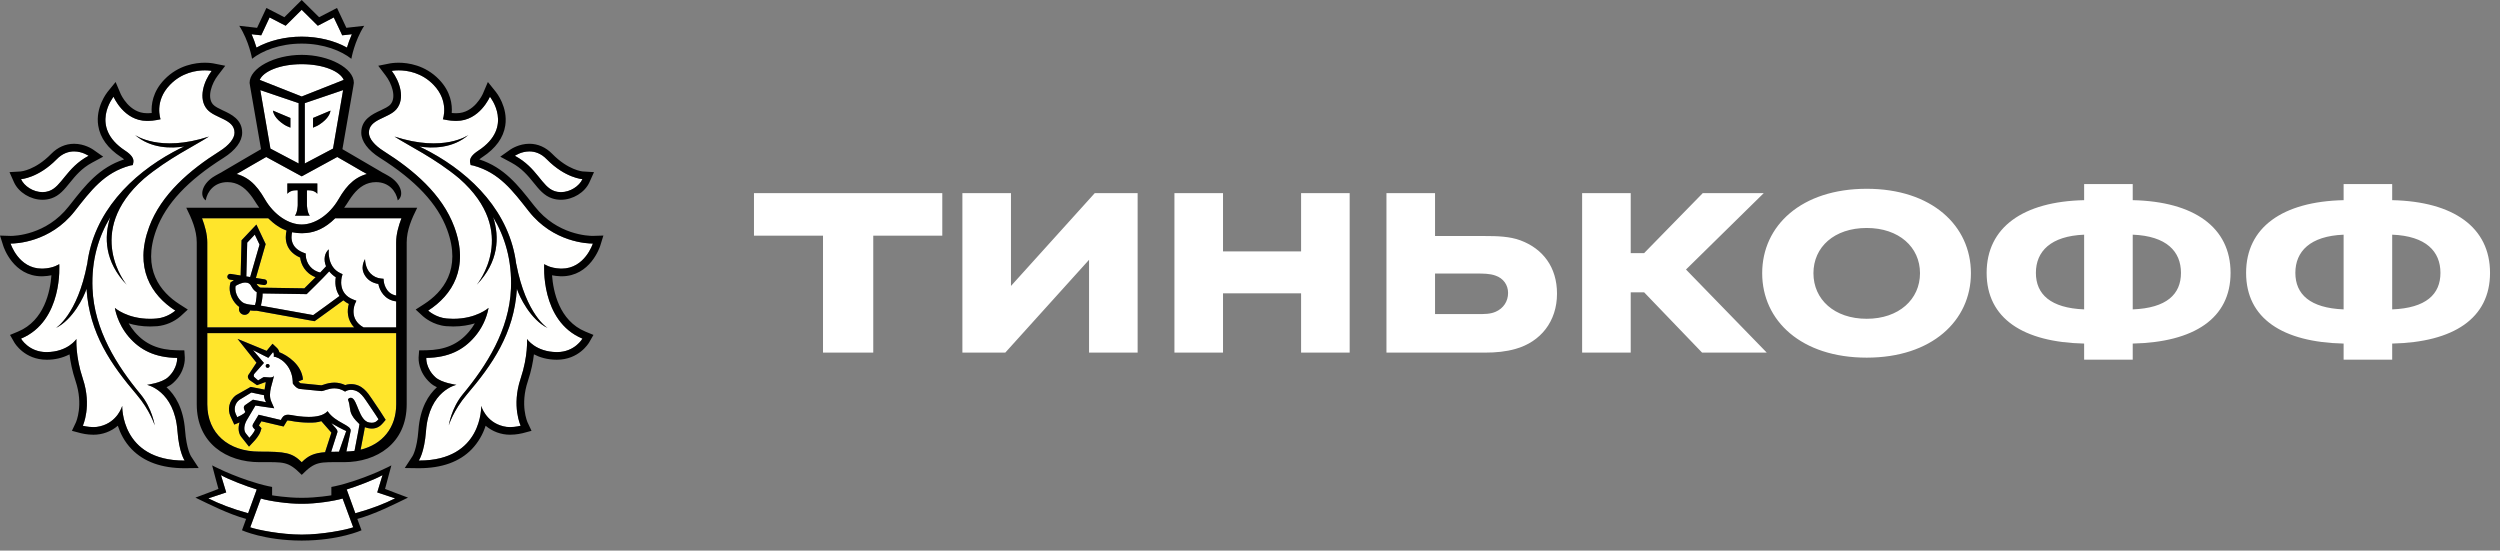 <?xml version="1.0" encoding="UTF-8"?> <svg xmlns="http://www.w3.org/2000/svg" width="168" height="37" viewBox="0 0 168 37" fill="none"><rect x="0" y="0" width="168" height="37" fill="#808080" stroke="none"/><path d="M15.94 28.03C15.94 28.03 16.435 27.828 16.48 27.681L16.412 27.517C16.366 27.409 16.372 27.292 16.463 27.229L16.997 26.858L17.889 27.031C17.889 27.031 17.727 26.828 17.743 26.558L16.892 26.378L16.088 26.867C15.948 26.971 15.847 27.119 15.8 27.288C15.754 27.456 15.765 27.635 15.833 27.796L15.94 28.031V28.03ZM22.252 30.363C22.41 30.356 22.588 30.354 22.781 30.354C22.781 30.354 23.24 29.009 23.266 28.966C22.925 28.807 22.592 28.631 22.269 28.438C22.405 28.643 22.736 28.876 22.671 29.056L22.252 30.363ZM22.525 14.668C21.843 15.346 21.189 15.597 20.605 15.655C20.498 15.667 20.39 15.673 20.283 15.673H20.268C20.053 15.673 19.839 15.651 19.629 15.606C19.59 15.758 19.542 16.076 19.68 16.378C19.804 16.652 20.055 16.855 20.422 16.992L20.546 17.04L20.547 17.173C20.547 17.212 20.577 18.075 21.515 18.314C21.669 18.157 21.808 18.014 21.909 17.893C21.718 17.442 21.819 16.98 22.097 16.754C22.086 16.802 21.962 17.934 22.869 18.355L23.018 18.426L22.973 18.585C22.959 18.633 22.657 19.728 23.755 20.136L23.948 20.21L23.862 20.398C23.842 20.44 23.412 21.434 24.426 21.999H26.622V20.251C25.841 20.155 25.511 19.526 25.425 19.08C25.062 19.018 24.781 18.861 24.589 18.606C24.127 17.998 24.524 17.441 24.529 17.41C24.528 17.415 24.529 18.007 24.894 18.374C25.075 18.55 25.289 18.687 25.614 18.717L25.773 18.732L25.787 18.895C25.79 18.93 25.877 19.733 26.622 19.859L26.621 16.29C26.621 15.736 26.782 15.18 26.976 14.667H22.525V14.668ZM16.612 16.304L16.553 18.576L16.812 18.616L17.442 16.435L17.122 15.764L16.612 16.304ZM17.978 24.718C17.961 24.717 17.944 24.713 17.928 24.706C17.913 24.699 17.899 24.688 17.887 24.675C17.876 24.662 17.867 24.647 17.861 24.631C17.856 24.614 17.854 24.597 17.856 24.579C17.857 24.562 17.861 24.546 17.869 24.53C17.876 24.515 17.887 24.501 17.899 24.49C17.912 24.479 17.927 24.47 17.944 24.465C17.96 24.46 17.977 24.458 17.994 24.459C18.068 24.462 18.12 24.526 18.118 24.596C18.115 24.631 18.099 24.663 18.073 24.686C18.047 24.709 18.013 24.72 17.978 24.718ZM23.564 26.73C23.583 26.73 23.606 26.732 23.626 26.738C24.02 26.85 24.118 28.266 24.806 28.392C24.874 28.407 24.937 28.411 24.991 28.411C25.19 28.411 25.308 28.326 25.436 28.174C25.436 28.174 25.09 27.63 24.831 27.262C24.487 26.78 24.221 26.198 23.58 26.198C23.564 26.198 23.546 26.198 23.529 26.201C23.407 26.206 23.289 26.245 23.189 26.316C22.976 26.174 22.725 26.098 22.469 26.096C22.069 26.096 21.756 26.281 21.6 26.281H21.594L20.164 26.139C19.94 26.116 19.763 25.891 19.699 25.803L19.675 25.765C19.675 25.726 19.675 25.686 19.672 25.651C19.624 24.479 18.719 23.978 18.396 23.969C18.396 23.969 18.434 23.746 18.347 23.662L18.032 24.045L16.996 23.525L17.735 24.389L17.11 25.093C17.031 25.173 17.041 25.281 17.074 25.327L17.344 25.566L17.686 25.357C17.703 25.345 17.735 25.34 17.773 25.34C17.868 25.34 18.01 25.365 18.137 25.365C18.277 25.365 18.398 25.336 18.413 25.204C18.37 25.639 17.967 26.394 18.231 26.988L18.427 27.436L17.163 27.253L16.571 28.254C16.388 28.587 16.359 28.948 16.535 29.143L16.756 29.422C16.756 29.422 17.067 29.092 17.136 28.874L17.036 28.764C16.951 28.671 16.956 28.587 17.008 28.487L17.379 27.87L18.871 28.223L18.95 28.087C19.051 27.919 19.197 27.869 19.357 27.869C19.424 27.869 19.491 27.877 19.561 27.888C19.838 27.943 20.294 28.017 20.75 28.017C21.251 28.017 21.747 27.927 22.012 27.63C22.552 28.433 23.649 28.56 23.562 28.969L23.274 30.345C23.465 30.336 23.649 30.323 23.823 30.3L24.098 28.869C24.12 28.747 24.14 28.625 24.156 28.503C24.051 28.395 23.795 28.169 23.65 27.893C23.457 27.52 23.562 27.325 23.382 26.841C23.382 26.841 23.438 26.729 23.564 26.729V26.73ZM36.805 22.046C35.645 21.472 34.913 19.952 34.736 19.405C34.544 22.42 33.075 24.512 31.358 26.524C30.467 27.569 30.156 28.585 30.156 28.585C30.156 28.585 30.328 27.434 31.098 26.498C32.7 24.57 34.222 22.17 34.336 19.393C34.414 17.457 33.917 15.887 33.14 14.592C33.575 15.94 33.513 17.591 32.039 19.132C32.039 19.132 34.974 15.611 30.872 11.999C29.23 10.626 27.434 9.777 26.509 9.176C29.85 10.268 31.482 9.065 31.482 9.065C30.414 9.992 29.033 9.976 28.176 9.842C28.409 9.956 28.651 10.075 28.91 10.214C31.728 11.747 34.259 14.27 34.692 17.762V17.735C35.346 21.166 36.805 22.046 36.805 22.046ZM37.663 18.05C37.689 18.052 37.711 18.052 37.737 18.052C39.307 18.052 39.839 16.366 39.839 16.366H39.808C39.52 16.366 37.185 16.299 35.535 14.197C34.449 12.816 33.559 11.601 31.8 11.124L31.627 11.092L31.59 10.915C31.541 10.646 31.725 10.394 32.144 10.123C34.57 8.531 32.92 6.5 32.92 6.5C32.92 6.5 32.229 8.123 30.679 8.123L30.563 8.121C30.387 8.112 30.217 8.106 30.046 8.069L29.76 8.013C29.76 8.013 30.203 6.808 29.135 5.704C28.333 4.869 27.354 4.727 26.79 4.727C26.506 4.727 26.325 4.764 26.325 4.764C26.861 5.465 27.249 6.63 26.629 7.349C26.095 7.966 24.789 7.996 24.789 8.917C24.789 9.307 25.152 9.761 25.805 10.17C27.769 11.409 29.717 13.052 30.528 15.255C31.541 18.002 30.4 19.826 28.772 20.872C28.772 20.872 29.283 21.342 30.022 21.403C30.173 21.418 30.321 21.424 30.458 21.424C32.022 21.424 32.83 20.689 32.83 20.689C32.83 20.689 32.696 21.705 31.885 22.647C31.132 23.516 30.147 24.03 28.644 24.051C28.644 24.051 28.597 24.749 29.263 25.355C29.689 25.736 30.672 25.861 30.672 25.861C30.672 25.861 28.83 26.234 28.626 28.959C28.516 30.436 28.14 30.949 28.14 30.949H28.173C32.446 30.949 32.337 27.276 32.337 27.276C32.337 27.276 32.634 28.364 33.826 28.648C33.971 28.686 34.125 28.701 34.271 28.701C34.654 28.701 34.988 28.61 34.988 28.61C34.988 28.61 34.363 27.291 34.983 25.446C35.497 23.914 35.414 22.779 35.414 22.779C35.414 22.779 35.989 23.651 37.418 23.659H37.432C37.77 23.665 38.103 23.584 38.402 23.427C38.7 23.269 38.954 23.038 39.139 22.756C36.29 21.571 36.571 17.746 36.571 17.746C36.571 17.746 36.941 18.023 37.662 18.05L37.663 18.05ZM9.192 26.525C7.475 24.512 6.006 22.42 5.812 19.405C5.636 19.954 4.905 21.474 3.747 22.047C3.747 22.047 5.203 21.166 5.857 17.736V17.763C6.291 14.271 8.822 11.748 11.64 10.216C11.898 10.075 12.142 9.957 12.372 9.844C11.517 9.977 10.134 9.993 9.068 9.068C9.068 9.068 10.701 10.269 14.039 9.177C13.116 9.778 11.32 10.627 9.679 12C5.576 15.612 8.51 19.133 8.51 19.133C7.036 17.591 6.975 15.942 7.409 14.593C6.633 15.888 6.135 17.459 6.216 19.396C6.327 22.171 7.848 24.571 9.447 26.5C10.222 27.435 10.396 28.585 10.396 28.585C10.396 28.585 10.081 27.571 9.191 26.526L9.192 26.525ZM9.879 25.86C9.879 25.86 10.862 25.737 11.288 25.354C11.953 24.749 11.906 24.051 11.906 24.051C10.402 24.03 9.418 23.517 8.663 22.648C7.855 21.705 7.72 20.69 7.72 20.69C7.72 20.69 8.528 21.425 10.089 21.425C10.23 21.425 10.376 21.418 10.526 21.404C10.988 21.357 11.425 21.172 11.78 20.872C10.15 19.826 9.009 18.002 10.021 15.254C10.831 13.053 12.779 11.409 14.745 10.169C15.397 9.762 15.759 9.307 15.759 8.917C15.759 7.996 14.456 7.966 13.921 7.349C13.302 6.631 13.69 5.466 14.225 4.764C14.225 4.764 14.046 4.727 13.76 4.727C13.197 4.727 12.219 4.869 11.415 5.704C10.345 6.81 10.79 8.014 10.79 8.014L10.504 8.071C10.334 8.106 10.162 8.112 9.986 8.123L9.874 8.124C8.32 8.124 7.63 6.501 7.63 6.501C7.63 6.501 5.983 8.531 8.409 10.123C8.825 10.394 9.009 10.648 8.96 10.916L8.923 11.091L8.747 11.123C6.991 11.601 6.101 12.816 5.014 14.197C3.363 16.299 1.031 16.367 0.741 16.367H0.709C0.709 16.367 1.242 18.052 2.814 18.052C2.838 18.052 2.861 18.052 2.888 18.05C3.61 18.024 3.98 17.747 3.98 17.747C3.98 17.747 4.259 21.571 1.411 22.757C1.411 22.757 1.93 23.661 3.119 23.661H3.132C4.562 23.652 5.136 22.779 5.136 22.779C5.136 22.779 5.053 23.915 5.565 25.447C6.184 27.293 5.563 28.61 5.563 28.61C5.563 28.61 5.895 28.7 6.279 28.7C6.427 28.7 6.579 28.687 6.722 28.648C7.914 28.365 8.212 27.277 8.212 27.277C8.212 27.277 8.103 30.949 12.377 30.949H12.409C12.409 30.949 12.034 30.437 11.924 28.96C11.722 26.236 9.878 25.861 9.878 25.861L9.879 25.86ZM19.31 12.328H21.325V13.021C21.089 12.73 20.627 12.79 20.627 12.79V13.788C20.627 13.788 20.643 14.279 20.816 14.492H19.819C19.993 14.279 20.008 13.788 20.008 13.788V12.79C20.008 12.79 19.548 12.73 19.31 13.021V12.328ZM17.115 12.432C17.184 12.507 17.253 12.589 17.319 12.671C17.335 12.691 17.35 12.708 17.366 12.73C17.427 12.811 17.489 12.899 17.549 12.987L17.59 13.046C17.661 13.155 17.728 13.266 17.796 13.382C18.413 14.448 19.399 15.085 20.274 15.086C21.151 15.085 22.136 14.448 22.754 13.382C22.822 13.264 22.891 13.149 22.963 13.041C23.045 12.915 23.133 12.793 23.227 12.675C23.295 12.589 23.366 12.506 23.438 12.43C23.451 12.418 23.461 12.406 23.473 12.396C23.788 12.074 24.161 11.828 24.652 11.692L24.433 11.565H24.422L23.553 11.06L22.662 10.548L20.28 11.847L20.274 11.842L20.27 11.847L17.888 10.548L16.996 11.06L16.127 11.565H16.117L15.898 11.692C16.387 11.827 16.761 12.07 17.076 12.393C17.09 12.405 17.099 12.421 17.115 12.432ZM20.274 4.313C18.799 4.314 17.692 4.798 17.451 5.369L20.274 6.483L23.097 5.369C22.858 4.798 21.752 4.314 20.274 4.313ZM20.304 33.852H20.248C19.354 33.858 18.121 33.675 17.529 33.5L16.815 35.435C17.286 35.603 18.88 35.925 20.277 35.925C21.672 35.925 23.267 35.603 23.736 35.435L23.024 33.501C22.428 33.675 21.198 33.858 20.304 33.852ZM25.704 31.927C25.173 32.229 23.987 32.682 23.297 32.891L23.876 34.49C24.943 34.197 25.825 33.856 26.552 33.49L25.35 33.09L25.704 31.927ZM14.846 31.927L15.202 33.09L13.998 33.49C14.724 33.856 15.609 34.197 16.673 34.489L17.253 32.89C16.564 32.681 15.376 32.229 14.846 31.927ZM20.273 2.463C21.387 2.463 22.476 2.73 23.316 3.197C23.393 2.94 23.5 2.627 23.645 2.3L23.328 2.338L22.995 2.372L22.855 2.069L22.429 1.172L21.657 1.575L21.355 1.728L21.114 1.491L20.273 0.658L19.434 1.491L19.195 1.728L18.894 1.575L18.117 1.172L17.697 2.069L17.554 2.373L17.221 2.338L16.906 2.3C17.051 2.627 17.157 2.94 17.235 3.197C18.077 2.73 19.166 2.463 20.273 2.463ZM37.256 12.84C37.401 12.889 37.547 12.912 37.693 12.912C38.323 12.912 38.931 12.503 39.139 12.037C39.139 12.037 37.985 11.967 36.745 10.705C36.351 10.297 35.932 10.175 35.574 10.175C35.017 10.175 34.598 10.469 34.598 10.469C36.097 11.268 36.403 12.551 37.256 12.84ZM2.857 12.911C3.003 12.911 3.15 12.889 3.29 12.838C4.146 12.55 4.455 11.268 5.951 10.47C5.951 10.47 5.532 10.175 4.978 10.175C4.618 10.175 4.2 10.296 3.804 10.706C2.564 11.967 1.411 12.038 1.411 12.038C1.619 12.503 2.228 12.912 2.857 12.912V12.911ZM19.516 7.927V8.58L19.391 8.521C19.385 8.517 19.2 8.476 18.882 8.222C18.354 7.812 18.344 7.434 18.344 7.434L19.514 7.927H19.516ZM20.067 10.986V6.93L17.491 6.054L18.171 9.984L20.067 10.986ZM21.035 7.927L22.206 7.434C22.206 7.434 22.197 7.812 21.667 8.222C21.348 8.475 21.165 8.517 21.159 8.521L21.035 8.579V7.927ZM22.379 9.985L23.055 6.056L20.48 6.93V10.986L22.378 9.984L22.379 9.985ZM16.424 20.386C16.675 20.476 16.979 20.495 17.136 20.495C17.141 20.476 17.15 20.453 17.158 20.423C17.17 20.378 17.184 20.331 17.194 20.282C17.238 20.056 17.253 19.803 17.257 19.639C17.113 19.553 16.996 19.429 16.918 19.281C16.823 19.079 16.686 18.985 16.487 18.985C16.228 18.985 15.95 19.142 15.83 19.214C15.735 19.775 16.148 20.284 16.424 20.385V20.386ZM22.123 18.235C21.645 18.756 20.707 19.665 20.662 19.709L20.606 19.766L17.645 19.72C17.643 19.965 17.611 20.208 17.551 20.446L17.527 20.539L21.047 21.174C21.413 20.918 22.421 20.18 22.813 19.891C22.528 19.474 22.501 18.98 22.565 18.633C22.396 18.526 22.246 18.392 22.123 18.235Z" fill="#FFFFFE"></path><path d="M26.622 22.384H13.929V27.168C13.929 29.124 15.342 30.348 17.428 30.348C19.169 30.348 19.629 30.416 20.276 31.061C20.723 30.614 21.092 30.448 21.852 30.385L21.869 30.312L22.269 29.073C22.246 29.044 21.593 28.3 21.593 28.3C21.334 28.387 21.116 28.402 20.749 28.402C20.374 28.402 19.949 28.357 19.489 28.271C19.446 28.261 19.402 28.256 19.357 28.255C19.301 28.255 19.298 28.26 19.282 28.288L19.203 28.42L19.057 28.661L18.783 28.596L17.565 28.309L17.397 28.585L17.423 28.616L17.571 28.779L17.505 28.993C17.415 29.271 17.125 29.596 17.036 29.686L16.732 30.013L16.454 29.663L16.246 29.4C16.026 29.155 15.975 28.779 16.099 28.385C16.096 28.387 16.091 28.389 16.087 28.389L15.743 28.532L15.589 28.195L15.48 27.957C15.375 27.714 15.356 27.442 15.427 27.187C15.497 26.932 15.652 26.708 15.866 26.553L16.846 25.998L17.78 26.182C17.803 26.092 17.836 25.772 17.862 25.69C17.844 25.687 17.827 25.684 17.809 25.684L17.271 25.884L16.753 25.526C16.753 25.526 16.551 25.331 16.734 25.135L17.235 24.372L15.963 22.774L17.919 23.578L18.049 23.417L18.313 23.099L18.612 23.385C18.691 23.462 18.746 23.56 18.77 23.668C19.308 23.878 20.274 24.498 20.359 25.507L20.058 25.628V25.636C20.126 25.718 20.184 25.752 20.202 25.755L21.598 25.892C21.634 25.886 21.677 25.87 21.726 25.856C21.901 25.797 22.161 25.71 22.469 25.71C22.721 25.71 22.964 25.768 23.198 25.879C23.284 25.845 23.389 25.821 23.513 25.813L23.58 25.811C24.327 25.811 24.698 26.371 24.997 26.818C25.046 26.895 25.096 26.967 25.147 27.039C25.409 27.409 25.75 27.948 25.763 27.972L25.917 28.211L25.728 28.432C25.584 28.601 25.365 28.798 24.991 28.798C24.906 28.797 24.822 28.788 24.739 28.772C24.662 28.757 24.587 28.734 24.516 28.703C24.504 28.783 24.491 28.862 24.476 28.941L24.232 30.221C25.696 29.861 26.626 28.753 26.626 27.168L26.622 22.384ZM13.929 21.999H23.802C23.309 21.488 23.317 20.843 23.442 20.423C23.309 20.359 23.185 20.277 23.074 20.18C22.688 20.465 21.51 21.324 21.203 21.54L21.136 21.585L17.261 20.882H17.182C17.09 20.882 16.954 20.879 16.805 20.86C16.789 20.931 16.753 20.996 16.701 21.047C16.649 21.098 16.583 21.133 16.512 21.147C16.44 21.162 16.366 21.155 16.298 21.128C16.231 21.102 16.172 21.056 16.13 20.996C16.1 20.956 16.079 20.91 16.067 20.86C16.056 20.812 16.054 20.761 16.062 20.711L16.077 20.627C15.678 20.345 15.308 19.715 15.472 19.051L15.488 18.981L15.544 18.94C15.601 18.902 15.66 18.866 15.72 18.832L15.438 18.787C15.388 18.779 15.344 18.751 15.314 18.71C15.284 18.669 15.271 18.618 15.279 18.568C15.297 18.462 15.395 18.388 15.499 18.407L16.169 18.513L16.231 16.147L17.229 15.089L17.852 16.403L17.195 18.679L17.787 18.773C17.838 18.781 17.883 18.809 17.913 18.851C17.943 18.892 17.955 18.944 17.947 18.994C17.94 19.039 17.916 19.08 17.882 19.109C17.847 19.139 17.803 19.155 17.758 19.154L17.727 19.153L17.244 19.074C17.251 19.09 17.26 19.098 17.267 19.114C17.321 19.207 17.401 19.282 17.499 19.328L20.452 19.376C20.577 19.253 20.886 18.949 21.206 18.627C20.928 18.525 20.683 18.348 20.5 18.114C20.317 17.881 20.203 17.602 20.17 17.307C19.765 17.134 19.484 16.875 19.328 16.537C19.139 16.118 19.207 15.699 19.257 15.495C18.863 15.352 18.449 15.089 18.026 14.668H13.577C13.768 15.181 13.929 15.738 13.929 16.29V21.998V21.999Z" fill="#FFE52B"></path><path d="M20.276 6.485L17.453 5.368C17.693 4.799 18.8 4.314 20.276 4.313C21.753 4.314 22.86 4.799 23.099 5.368L20.276 6.485ZM22.38 9.985L20.483 10.987V6.93L23.058 6.054L22.38 9.983V9.985ZM23.555 11.061L24.422 11.566H24.435L24.653 11.693C24.163 11.828 23.788 12.075 23.474 12.397L23.44 12.43C23.366 12.509 23.295 12.591 23.228 12.676L23.188 12.728C23.121 12.814 23.057 12.903 22.997 12.995L22.964 13.042C22.891 13.153 22.822 13.267 22.756 13.383C22.137 14.449 21.152 15.086 20.276 15.088C19.4 15.086 18.414 14.449 17.797 13.383C17.731 13.269 17.663 13.157 17.591 13.047L17.55 12.988C17.491 12.901 17.431 12.815 17.368 12.731C17.352 12.708 17.337 12.692 17.322 12.672C17.256 12.59 17.187 12.51 17.116 12.433C17.101 12.421 17.091 12.407 17.077 12.394C16.756 12.057 16.348 11.815 15.899 11.693L16.119 11.566H16.128L16.999 11.061L17.889 10.549L20.271 11.848L20.276 11.844L20.283 11.848L22.664 10.549L23.555 11.061ZM26.978 14.668C26.783 15.182 26.622 15.738 26.622 16.291L26.624 19.86C25.88 19.736 25.791 18.932 25.789 18.897L25.775 18.734L25.614 18.719C25.341 18.695 25.086 18.573 24.896 18.376C24.53 18.01 24.53 17.418 24.53 17.412C24.526 17.442 24.129 17.997 24.589 18.605C24.782 18.862 25.064 19.021 25.426 19.083C25.512 19.527 25.843 20.157 26.624 20.254V21.999H24.428C23.415 21.435 23.843 20.442 23.864 20.399L23.949 20.21L23.756 20.137C22.658 19.729 22.961 18.632 22.976 18.585L23.021 18.425L22.87 18.355C21.965 17.934 22.087 16.802 22.1 16.755C21.82 16.981 21.72 17.441 21.912 17.895C21.808 18.014 21.668 18.157 21.516 18.315C21.252 18.257 21.014 18.114 20.839 17.907C20.664 17.701 20.562 17.443 20.548 17.172L20.547 17.039L20.423 16.992C20.057 16.857 19.806 16.652 19.681 16.379C19.543 16.076 19.591 15.759 19.63 15.605C19.84 15.649 20.054 15.671 20.269 15.673H20.284C20.393 15.673 20.5 15.666 20.606 15.656C21.191 15.597 21.844 15.346 22.526 14.668L26.978 14.668ZM24.233 30.221L24.478 28.941L24.518 28.705C24.669 28.764 24.83 28.796 24.993 28.798C25.367 28.798 25.585 28.6 25.73 28.433L25.917 28.213L25.764 27.972C25.751 27.948 25.409 27.409 25.148 27.04C25.096 26.967 25.046 26.893 24.999 26.817C24.7 26.371 24.328 25.812 23.58 25.812L23.514 25.814C23.406 25.82 23.3 25.841 23.198 25.878C22.971 25.769 22.722 25.712 22.47 25.712C22.216 25.718 21.965 25.766 21.728 25.856C21.678 25.87 21.633 25.886 21.599 25.893L20.203 25.755C20.185 25.751 20.128 25.717 20.058 25.636V25.628L20.36 25.508C20.276 24.499 19.309 23.879 18.771 23.668C18.747 23.56 18.692 23.462 18.613 23.384L18.313 23.1L18.05 23.416L17.921 23.578L15.964 22.773L17.236 24.373L16.735 25.135C16.55 25.33 16.754 25.527 16.754 25.527L17.272 25.885L17.81 25.683C17.828 25.683 17.844 25.688 17.863 25.69C17.837 25.772 17.803 26.093 17.781 26.182L16.848 25.999L15.868 26.554C15.363 26.925 15.294 27.538 15.482 27.957L15.59 28.196L15.744 28.533L16.088 28.391C16.093 28.389 16.098 28.387 16.101 28.384C15.977 28.779 16.028 29.154 16.248 29.401L16.456 29.663L16.733 30.014L17.037 29.687C17.127 29.597 17.417 29.271 17.506 28.992L17.572 28.779L17.424 28.616L17.399 28.586L17.566 28.31L18.784 28.598L19.059 28.661L19.205 28.419L19.284 28.288C19.299 28.26 19.302 28.256 19.358 28.256C19.402 28.256 19.445 28.26 19.491 28.272C19.906 28.354 20.329 28.397 20.752 28.401C21.116 28.401 21.335 28.388 21.594 28.301C21.594 28.301 22.248 29.044 22.271 29.073L21.87 30.312L21.852 30.386C21.094 30.448 20.725 30.614 20.278 31.061C19.629 30.417 19.171 30.349 17.43 30.349C15.344 30.349 13.93 29.125 13.93 27.167V22.385H26.624L26.626 27.167C26.626 28.753 25.697 29.86 24.233 30.221ZM16.414 27.517L16.481 27.683C16.435 27.827 15.94 28.032 15.94 28.032L15.834 27.797C15.767 27.635 15.755 27.456 15.801 27.287C15.848 27.119 15.949 26.971 16.09 26.867L16.893 26.377L17.745 26.557C17.728 26.828 17.89 27.031 17.89 27.031L16.998 26.86L16.464 27.229C16.374 27.292 16.367 27.409 16.414 27.517ZM24.098 28.868L23.824 30.299C23.649 30.324 23.464 30.337 23.275 30.344L23.563 28.971C23.649 28.561 22.554 28.434 22.013 27.631C21.748 27.928 21.252 28.017 20.752 28.017C20.295 28.017 19.84 27.944 19.562 27.889C19.495 27.877 19.427 27.871 19.359 27.87C19.198 27.87 19.053 27.919 18.952 28.089L18.873 28.224L17.38 27.872L17.009 28.488C16.957 28.588 16.952 28.671 17.037 28.765L17.138 28.875C17.068 29.092 16.757 29.422 16.757 29.422L16.536 29.144C16.36 28.948 16.389 28.588 16.572 28.255L17.164 27.253L18.428 27.436L18.232 26.987C17.968 26.394 18.371 25.64 18.414 25.205C18.399 25.337 18.278 25.366 18.139 25.366C18.011 25.366 17.869 25.342 17.774 25.342C17.737 25.342 17.704 25.346 17.687 25.358L17.345 25.566L17.075 25.328C17.042 25.283 17.032 25.173 17.111 25.092L17.737 24.39L16.998 23.525L18.032 24.047L18.348 23.663C18.435 23.748 18.397 23.97 18.397 23.97C18.72 23.979 19.626 24.48 19.673 25.651C19.677 25.687 19.677 25.726 19.677 25.766L19.7 25.804C19.765 25.893 19.941 26.119 20.165 26.139L21.595 26.281H21.601C21.758 26.281 22.07 26.096 22.47 26.096C22.689 26.096 22.931 26.153 23.19 26.316C23.19 26.316 23.321 26.212 23.531 26.201C23.547 26.199 23.565 26.199 23.58 26.199C24.222 26.199 24.488 26.78 24.833 27.263C25.092 27.63 25.437 28.175 25.437 28.175C25.31 28.327 25.191 28.411 24.992 28.411C24.93 28.411 24.868 28.405 24.807 28.393C24.12 28.266 24.02 26.851 23.628 26.738C23.608 26.733 23.587 26.73 23.565 26.73C23.439 26.73 23.384 26.843 23.384 26.843C23.564 27.326 23.458 27.521 23.652 27.893C23.796 28.169 24.052 28.395 24.157 28.503C24.157 28.503 24.129 28.713 24.098 28.869V28.868ZM22.782 30.354C22.59 30.354 22.412 30.357 22.253 30.363L22.671 29.056C22.737 28.875 22.406 28.642 22.269 28.437C22.475 28.568 23.01 28.854 23.268 28.966C23.101 29.427 22.939 29.89 22.782 30.354ZM16.554 18.576L16.613 16.304L17.122 15.765L17.442 16.436L16.811 18.617L16.552 18.577L16.554 18.576ZM16.919 19.281C16.997 19.429 17.114 19.552 17.257 19.638C17.253 19.854 17.233 20.069 17.195 20.282C17.184 20.331 17.173 20.377 17.158 20.424C17.151 20.453 17.142 20.477 17.137 20.496C16.98 20.496 16.675 20.477 16.426 20.385C16.149 20.284 15.736 19.775 15.832 19.214C15.951 19.141 16.228 18.985 16.488 18.985C16.687 18.985 16.824 19.079 16.919 19.281ZM22.814 19.891C22.424 20.18 21.415 20.918 21.049 21.174L17.527 20.54L17.552 20.446C17.597 20.262 17.646 20.013 17.648 19.719L20.608 19.766L20.664 19.71C20.709 19.665 21.647 18.756 22.124 18.235C22.238 18.378 22.38 18.513 22.567 18.632C22.503 18.981 22.529 19.474 22.814 19.891ZM18.026 14.669C18.451 15.09 18.864 15.352 19.258 15.496C19.207 15.699 19.14 16.12 19.329 16.538C19.484 16.875 19.766 17.134 20.172 17.308C20.217 17.724 20.479 18.351 21.208 18.628C20.888 18.95 20.577 19.254 20.453 19.376L17.499 19.33C17.402 19.283 17.321 19.207 17.267 19.113C17.262 19.099 17.252 19.091 17.245 19.075L17.728 19.154L17.758 19.155C17.804 19.155 17.848 19.139 17.882 19.11C17.917 19.081 17.94 19.04 17.947 18.995C17.956 18.945 17.943 18.893 17.914 18.852C17.884 18.81 17.839 18.782 17.789 18.773L17.195 18.679L17.853 16.404L17.23 15.09L16.232 16.148L16.171 18.513L15.5 18.406C15.396 18.386 15.297 18.463 15.278 18.567C15.271 18.618 15.283 18.67 15.313 18.711C15.343 18.753 15.389 18.781 15.439 18.789L15.721 18.832C15.619 18.889 15.553 18.936 15.545 18.941L15.489 18.982L15.473 19.052C15.31 19.716 15.679 20.346 16.077 20.628L16.063 20.712C16.047 20.813 16.07 20.915 16.13 20.997C16.165 21.047 16.211 21.087 16.265 21.115C16.319 21.143 16.379 21.157 16.44 21.157C16.525 21.156 16.608 21.127 16.674 21.073C16.741 21.019 16.787 20.945 16.806 20.862C16.954 20.879 17.091 20.883 17.183 20.883H17.263L21.137 21.584L21.203 21.541C21.512 21.325 22.689 20.465 23.074 20.181C23.181 20.272 23.3 20.355 23.443 20.424C23.318 20.844 23.31 21.489 23.803 22H13.929V16.292C13.929 15.738 13.768 15.182 13.577 14.669L18.026 14.669ZM17.493 6.056L20.07 6.931V10.986L18.173 9.985L17.493 6.055V6.056ZM23.779 5.567C23.779 4.577 22.116 3.687 20.281 3.687H20.27C18.435 3.687 16.773 4.577 16.773 5.567L16.809 5.81L17.542 10.024L16.806 10.451L14.902 11.566H14.909C14.909 11.566 14.481 11.787 14.282 11.922C13.557 12.426 13.402 13.162 13.823 13.466C13.927 12.866 14.401 12.239 15.287 12.239C15.926 12.239 16.413 12.57 16.807 13.065C16.908 13.19 17.004 13.323 17.093 13.466C17.203 13.648 17.315 13.808 17.424 13.961H12.518C12.878 14.687 13.221 15.456 13.221 16.291V27.169C13.221 29.801 15.242 31.057 17.428 31.057C19.118 31.057 19.346 30.981 20.278 31.911C21.205 30.981 21.434 31.057 23.125 31.057C25.312 31.057 27.33 29.801 27.33 27.169V16.291C27.33 15.456 27.673 14.687 28.036 13.961H23.127C23.238 13.807 23.348 13.648 23.458 13.466C23.548 13.323 23.644 13.19 23.743 13.065C24.139 12.568 24.626 12.239 25.265 12.239C26.151 12.239 26.624 12.866 26.729 13.466C27.15 13.162 26.998 12.426 26.267 11.922C26.073 11.787 25.643 11.566 25.643 11.566H25.651L23.743 10.451L23.011 10.024L23.743 5.81L23.779 5.567ZM3.805 10.707C4.201 10.298 4.619 10.175 4.979 10.175C5.533 10.175 5.953 10.47 5.953 10.47C4.456 11.27 4.147 12.551 3.291 12.84C3.152 12.889 3.006 12.913 2.858 12.911C2.229 12.911 1.62 12.504 1.413 12.039C1.413 12.039 2.565 11.968 3.805 10.707ZM2.858 13.425C3.064 13.425 3.266 13.393 3.457 13.328C3.993 13.15 4.335 12.723 4.695 12.277C5.063 11.824 5.478 11.309 6.196 10.926L6.935 10.529L6.248 10.045C6.192 10.01 5.677 9.662 4.979 9.662C4.407 9.662 3.876 9.895 3.438 10.343C2.372 11.434 1.416 11.522 1.381 11.523L0.638 11.567L0.942 12.25C1.25 12.931 2.056 13.425 2.858 13.425ZM6.216 19.396C6.137 17.458 6.633 15.888 7.41 14.593C6.977 15.941 7.036 17.592 8.513 19.134C8.513 19.134 5.577 15.611 9.68 12.001C11.322 10.627 13.117 9.778 14.041 9.177C10.702 10.269 9.07 9.066 9.07 9.066C10.137 9.993 11.518 9.978 12.375 9.843C12.143 9.957 11.9 10.075 11.641 10.216C8.823 11.748 6.293 14.271 5.859 17.763V17.737C5.205 21.166 3.748 22.047 3.748 22.047C4.907 21.473 5.637 19.953 5.815 19.406C6.008 22.421 7.476 24.512 9.192 26.526C10.084 27.57 10.397 28.584 10.397 28.584C10.397 28.584 10.223 27.435 9.45 26.499C7.851 24.571 6.329 22.171 6.217 19.395L6.216 19.396ZM19.31 12.329V13.022C19.549 12.731 20.008 12.79 20.008 12.79V13.789C20.008 13.789 19.994 14.28 19.819 14.493H20.817C20.643 14.28 20.626 13.789 20.626 13.789V12.79C20.626 12.79 21.088 12.731 21.324 13.022V12.329H19.31ZM18.883 8.222C19.201 8.475 19.386 8.518 19.391 8.522L19.515 8.579V7.927L18.344 7.434C18.344 7.434 18.355 7.812 18.883 8.222ZM21.668 8.222C22.197 7.812 22.208 7.434 22.208 7.434L21.036 7.927V8.58L21.16 8.522C21.166 8.518 21.349 8.475 21.668 8.222ZM35.575 10.175C35.933 10.175 36.352 10.298 36.746 10.707C37.987 11.968 39.141 12.039 39.141 12.039C38.931 12.504 38.323 12.912 37.694 12.912C37.549 12.912 37.401 12.89 37.258 12.839C36.404 12.551 36.099 11.269 34.6 10.47C34.6 10.47 35.017 10.175 35.575 10.175ZM34.356 10.925C35.073 11.308 35.492 11.822 35.859 12.277C36.219 12.722 36.56 13.15 37.097 13.328C37.286 13.393 37.488 13.425 37.694 13.425C38.497 13.425 39.304 12.931 39.61 12.249L39.917 11.567L39.173 11.522C39.138 11.522 38.18 11.433 37.115 10.343C36.676 9.895 36.146 9.661 35.575 9.661C34.877 9.661 34.359 10.01 34.303 10.046L33.618 10.529L34.356 10.925ZM34.692 17.737V17.763C34.26 14.271 31.729 11.749 28.911 10.216C28.652 10.076 28.41 9.957 28.177 9.845C29.034 9.977 30.415 9.993 31.482 9.068C31.482 9.068 29.85 10.269 26.51 9.177C27.433 9.778 29.231 10.627 30.873 12.001C34.974 15.612 32.04 19.134 32.04 19.134C33.515 17.592 33.576 15.942 33.141 14.593C33.918 15.888 34.413 17.459 34.337 19.396C34.224 22.171 32.701 24.571 31.099 26.5C30.329 27.435 30.158 28.585 30.158 28.585C30.158 28.585 30.468 27.571 31.359 26.527C33.076 24.512 34.545 22.422 34.736 19.407C34.914 19.955 35.646 21.475 36.806 22.048C36.806 22.048 35.348 21.167 34.692 17.737ZM12.379 30.95C8.104 30.95 8.214 27.278 8.214 27.278C8.214 27.278 7.914 28.366 6.724 28.648C6.579 28.685 6.43 28.703 6.28 28.701C5.897 28.701 5.564 28.611 5.564 28.611C5.564 28.611 6.186 27.292 5.566 25.447C5.055 23.916 5.138 22.78 5.138 22.78C5.138 22.78 4.563 23.652 3.134 23.661H3.12C1.932 23.661 1.413 22.757 1.413 22.757C4.261 21.572 3.982 17.747 3.982 17.747C3.982 17.747 3.61 18.024 2.89 18.051H2.814C1.243 18.051 0.71 16.367 0.71 16.367H0.743C1.033 16.367 3.365 16.299 5.014 14.198C6.101 12.816 6.992 11.601 8.747 11.124L8.924 11.093L8.961 10.916C9.011 10.648 8.826 10.395 8.41 10.123C5.983 8.531 7.631 6.502 7.631 6.502C7.631 6.502 8.32 8.124 9.874 8.124L9.987 8.123C10.162 8.114 10.335 8.106 10.505 8.07L10.791 8.015C10.791 8.015 10.347 6.81 11.417 5.705C12.22 4.869 13.197 4.727 13.761 4.727C14.048 4.727 14.224 4.764 14.224 4.764C13.691 5.466 13.303 6.631 13.92 7.349C14.456 7.968 15.761 7.997 15.761 8.916C15.761 9.307 15.397 9.762 14.746 10.171C12.781 11.409 10.832 13.053 10.021 15.256C9.01 18.003 10.152 19.826 11.781 20.873C11.781 20.873 11.269 21.344 10.528 21.404C10.383 21.418 10.237 21.425 10.091 21.425C8.529 21.425 7.72 20.691 7.72 20.691C7.72 20.691 7.855 21.705 8.664 22.649C9.418 23.518 10.403 24.03 11.906 24.052C11.906 24.052 11.954 24.75 11.289 25.355C10.862 25.738 9.88 25.862 9.88 25.862C9.88 25.862 11.723 26.236 11.925 28.96C12.036 30.437 12.409 30.949 12.409 30.949L12.379 30.95ZM12.833 30.657C12.831 30.651 12.533 30.184 12.437 28.923C12.325 27.412 11.755 26.53 11.191 26.023C11.354 25.947 11.506 25.851 11.633 25.736C12.46 24.991 12.425 24.115 12.419 24.018L12.388 23.545L11.914 23.539C10.651 23.518 9.769 23.14 9.054 22.309C8.9 22.129 8.763 21.936 8.645 21.73C9.039 21.851 9.521 21.94 10.091 21.94C10.243 21.94 10.403 21.931 10.571 21.92C11.146 21.862 11.689 21.631 12.128 21.255L12.62 20.802L12.059 20.442C10.803 19.637 9.518 18.111 10.506 15.435C11.144 13.696 12.62 12.121 15.02 10.61C15.831 10.097 16.274 9.493 16.274 8.916C16.274 8.026 15.531 7.675 14.986 7.424C14.72 7.296 14.444 7.17 14.31 7.014C13.887 6.524 14.242 5.586 14.635 5.077L15.137 4.419L14.323 4.258C14.301 4.254 14.087 4.215 13.76 4.215C13.153 4.215 11.993 4.363 11.047 5.345C10.258 6.163 10.154 7.033 10.195 7.595C10.118 7.601 10.042 7.605 9.961 7.608H9.874C8.685 7.608 8.124 6.347 8.103 6.299L7.769 5.511L7.228 6.175C7.198 6.216 6.406 7.202 6.6 8.439C6.727 9.261 7.243 9.97 8.128 10.553C8.225 10.615 8.291 10.668 8.339 10.712C6.669 11.256 5.738 12.448 4.754 13.701L4.612 13.879C3.108 15.796 0.979 15.854 0.725 15.854L0 15.831L0.22 16.522C0.246 16.606 0.888 18.568 2.814 18.568L2.906 18.564C3.11 18.559 3.294 18.531 3.456 18.499C3.377 19.569 2.983 21.547 1.213 22.282L0.673 22.507L0.965 23.017C0.992 23.063 1.65 24.174 3.138 24.174C3.671 24.18 4.197 24.056 4.672 23.814C4.729 24.298 4.848 24.919 5.08 25.613C5.618 27.219 5.117 28.346 5.098 28.391L4.833 28.951L5.433 29.11C5.473 29.121 5.842 29.214 6.279 29.214C6.88 29.215 7.462 29.001 7.918 28.61C8.082 29.113 8.362 29.682 8.847 30.185C9.674 31.035 10.861 31.464 12.413 31.464L13.353 31.452L12.833 30.657ZM17.994 24.459C17.977 24.458 17.96 24.46 17.944 24.466C17.927 24.471 17.912 24.48 17.899 24.491C17.886 24.502 17.876 24.516 17.868 24.532C17.861 24.547 17.857 24.564 17.856 24.581C17.855 24.598 17.857 24.616 17.862 24.632C17.868 24.648 17.876 24.663 17.888 24.676C17.899 24.689 17.913 24.699 17.929 24.707C17.944 24.714 17.961 24.718 17.979 24.718C18.013 24.721 18.047 24.709 18.073 24.687C18.099 24.664 18.115 24.632 18.118 24.598C18.12 24.563 18.108 24.529 18.085 24.503C18.062 24.477 18.029 24.462 17.994 24.459ZM23.878 34.49L23.298 32.892C23.988 32.681 25.174 32.229 25.706 31.928L25.351 33.091L26.553 33.491C25.825 33.855 24.945 34.197 23.878 34.49ZM20.277 35.926C18.88 35.926 17.286 35.604 16.816 35.436L17.529 33.502C18.122 33.675 19.353 33.859 20.248 33.853H20.305C21.198 33.859 22.429 33.674 23.024 33.502L23.737 35.436C23.266 35.605 21.672 35.926 20.277 35.926ZM14 33.491L15.202 33.091L14.847 31.928C15.377 32.229 16.566 32.682 17.254 32.892L16.674 34.49C15.61 34.198 14.726 33.855 14 33.491ZM26.607 33.136L25.875 32.855L26.078 32.098L26.3 31.273C26.3 31.273 25.005 31.978 23.178 32.506C22.66 32.654 22.268 32.723 22.268 32.723V33.285C22.268 33.285 21.291 33.453 20.305 33.453H20.248C19.26 33.453 18.285 33.285 18.285 33.285V32.722C18.285 32.722 17.892 32.654 17.374 32.506C15.549 31.977 14.255 31.273 14.255 31.273L14.473 32.098L14.68 32.855L13.946 33.136L13.132 33.44C14.064 33.891 15.357 34.548 16.539 34.872L16.261 35.635C16.261 35.635 17.76 36.32 20.259 36.327V36.328H20.292V36.327C22.794 36.32 24.294 35.635 24.294 35.635L24.012 34.872C25.195 34.548 26.49 33.892 27.418 33.44L26.607 33.136ZM17.223 2.337L17.555 2.373L17.698 2.069L18.117 1.172L18.894 1.575L19.196 1.729L20.274 0.658L21.115 1.491L21.356 1.729L21.658 1.575L22.43 1.172L22.856 2.069L22.996 2.373L23.328 2.337L23.646 2.3C23.501 2.628 23.394 2.94 23.316 3.198C22.477 2.729 21.387 2.463 20.275 2.463C19.167 2.463 18.078 2.729 17.236 3.198C17.145 2.892 17.035 2.592 16.907 2.3L17.222 2.337H17.223ZM20.274 2.93C21.764 2.93 22.953 3.426 23.612 3.952C23.612 3.952 23.808 2.773 24.474 1.734L23.276 1.869L22.648 0.535L21.444 1.157L20.274 0L19.109 1.157L17.902 0.535L17.276 1.87L16.077 1.733C16.745 2.773 16.939 3.95 16.939 3.95C17.601 3.425 18.788 2.93 20.274 2.93ZM39.141 22.757C39.141 22.757 38.623 23.661 37.434 23.661H37.419C35.992 23.652 35.415 22.779 35.415 22.779C35.415 22.779 35.499 23.914 34.985 25.446C34.366 27.293 34.99 28.61 34.99 28.61C34.99 28.61 34.656 28.701 34.273 28.701C34.126 28.701 33.973 28.686 33.828 28.648C32.636 28.366 32.338 27.278 32.338 27.278C32.338 27.278 32.449 30.949 28.174 30.949H28.14C28.14 30.949 28.517 30.437 28.629 28.96C28.832 26.235 30.673 25.861 30.673 25.861C30.673 25.861 29.691 25.737 29.264 25.355C28.599 24.75 28.645 24.051 28.645 24.051C30.149 24.03 31.135 23.518 31.886 22.648C32.37 22.091 32.696 21.415 32.832 20.69C32.832 20.69 32.023 21.425 30.46 21.425C30.322 21.425 30.176 21.418 30.025 21.404C29.284 21.344 28.773 20.872 28.773 20.872C30.401 19.826 31.543 18.001 30.53 15.254C29.72 13.053 27.77 11.409 25.808 10.17C25.155 9.761 24.79 9.307 24.79 8.916C24.79 7.996 26.096 7.967 26.632 7.349C27.251 6.63 26.863 5.465 26.327 4.764C26.327 4.764 26.507 4.727 26.792 4.727C27.357 4.727 28.334 4.869 29.138 5.704C30.204 6.81 29.762 8.014 29.762 8.014L30.048 8.07C30.219 8.105 30.389 8.113 30.566 8.122L30.68 8.123C32.231 8.123 32.923 6.5 32.923 6.5C32.923 6.5 34.571 8.531 32.145 10.123C31.727 10.394 31.543 10.647 31.591 10.915L31.629 11.092L31.802 11.123C33.56 11.601 34.451 12.817 35.537 14.197C37.188 16.299 39.523 16.366 39.81 16.366H39.841C39.841 16.366 39.309 18.052 37.738 18.052C37.712 18.052 37.69 18.052 37.664 18.05C36.943 18.024 36.572 17.747 36.572 17.747C36.572 17.747 36.292 21.571 39.141 22.757ZM37.738 18.567C39.663 18.567 40.307 16.605 40.334 16.522L40.548 15.829L39.827 15.852H39.825C39.57 15.852 37.446 15.796 35.941 13.879L35.798 13.701C34.814 12.448 33.881 11.255 32.212 10.712C32.279 10.653 32.35 10.6 32.425 10.553C33.31 9.97 33.826 9.262 33.954 8.439C34.144 7.201 33.355 6.215 33.321 6.175L32.786 5.51L32.45 6.298C32.427 6.347 31.865 7.608 30.68 7.608H30.592C30.511 7.604 30.434 7.601 30.357 7.594C30.399 7.031 30.296 6.162 29.508 5.345C28.561 4.362 27.4 4.215 26.792 4.215C26.468 4.215 26.251 4.255 26.228 4.257L25.418 4.418L25.917 5.077C26.309 5.586 26.665 6.524 26.243 7.013C26.108 7.171 25.831 7.296 25.567 7.423C25.022 7.674 24.277 8.025 24.277 8.916C24.277 9.492 24.724 10.097 25.534 10.609C27.93 12.119 29.409 13.695 30.048 15.435C31.036 18.11 29.747 19.636 28.494 20.44L27.933 20.801L28.425 21.254C28.492 21.312 29.092 21.843 29.98 21.919C30.149 21.93 30.31 21.939 30.461 21.939C31.029 21.939 31.515 21.849 31.909 21.73C31.791 21.936 31.654 22.129 31.499 22.309C30.784 23.14 29.904 23.518 28.637 23.538L28.166 23.545L28.13 24.018C28.126 24.113 28.091 24.99 28.918 25.735C29.046 25.85 29.199 25.946 29.36 26.023C28.797 26.529 28.227 27.412 28.117 28.923C28.023 30.184 27.723 30.651 27.719 30.656L27.199 31.451L28.139 31.464C29.692 31.464 30.881 31.036 31.704 30.185C32.13 29.738 32.448 29.199 32.634 28.61C33.091 29 33.672 29.213 34.273 29.213C34.712 29.213 35.079 29.12 35.119 29.111L35.719 28.951L35.455 28.39C35.435 28.345 34.935 27.219 35.473 25.613C35.705 24.918 35.823 24.297 35.88 23.811C36.259 24.01 36.764 24.172 37.418 24.174C38.904 24.174 39.558 23.063 39.588 23.017L39.88 22.506L39.338 22.283C37.568 21.546 37.176 19.57 37.097 18.5C37.258 18.53 37.441 18.558 37.647 18.564L37.738 18.567Z" fill="black"></path><path d="M55.306 23.696H58.683V15.838H63.322V12.979H50.667V15.838H55.306V23.696ZM73.567 12.979L67.937 19.216V12.979H64.673V23.696H67.555L73.184 17.459V23.696H76.449V12.979H73.567ZM82.187 19.711H87.433V23.696H90.698V12.978H87.433V16.896H82.187V12.978H78.922V23.696H82.187V19.711ZM99.79 23.696C100.533 23.696 101.208 23.629 101.839 23.448C103.527 22.976 104.631 21.602 104.631 19.733C104.631 17.955 103.685 16.716 102.176 16.153C101.456 15.883 100.6 15.861 99.79 15.861H96.435V12.979H93.17V23.696L99.79 23.696ZM96.435 18.382H99.227C99.677 18.382 100.105 18.382 100.488 18.517C101.028 18.698 101.343 19.148 101.343 19.688C101.343 20.251 101.028 20.724 100.51 20.949C100.15 21.107 99.79 21.107 99.227 21.107H96.435V18.382ZM109.584 19.643H110.485L114.38 23.696H118.726L113.299 18.112L118.523 12.979H114.425L110.485 17.009H109.584V12.979H106.319V23.697H109.584V19.643ZM125.443 12.686C121.053 12.686 118.419 15.162 118.419 18.36C118.419 21.557 121.053 24.034 125.443 24.034C129.812 24.034 132.446 21.557 132.446 18.36C132.446 15.162 129.811 12.686 125.443 12.686ZM125.443 21.422C123.259 21.422 121.863 20.116 121.863 18.36C121.863 16.604 123.259 15.32 125.443 15.32C127.605 15.32 129.024 16.604 129.024 18.36C129.024 20.116 127.605 21.422 125.443 21.422ZM143.319 13.451V12.371H140.054V13.451C135.956 13.541 133.502 15.275 133.502 18.337C133.502 21.4 135.956 22.998 140.054 23.088V24.169H143.319V23.088C147.439 22.998 149.894 21.399 149.894 18.337C149.894 15.275 147.44 13.541 143.319 13.451ZM140.054 20.791C137.803 20.701 136.812 19.778 136.812 18.337C136.812 16.896 137.803 15.861 140.054 15.771V20.791ZM143.319 20.791V15.77C145.593 15.86 146.561 16.896 146.561 18.337C146.561 19.778 145.593 20.701 143.319 20.791ZM160.755 13.451V12.371H157.491V13.451C153.393 13.541 150.938 15.275 150.938 18.337C150.938 21.4 153.393 22.998 157.491 23.088V24.169H160.755V23.088C164.876 22.998 167.33 21.399 167.33 18.337C167.33 15.275 164.876 13.541 160.755 13.451ZM157.491 20.791C155.239 20.701 154.248 19.778 154.248 18.337C154.248 16.896 155.239 15.861 157.491 15.771V20.791ZM160.755 20.791V15.77C163.03 15.86 163.998 16.896 163.998 18.337C163.998 19.778 163.029 20.701 160.755 20.791Z" fill="white"></path></svg> 